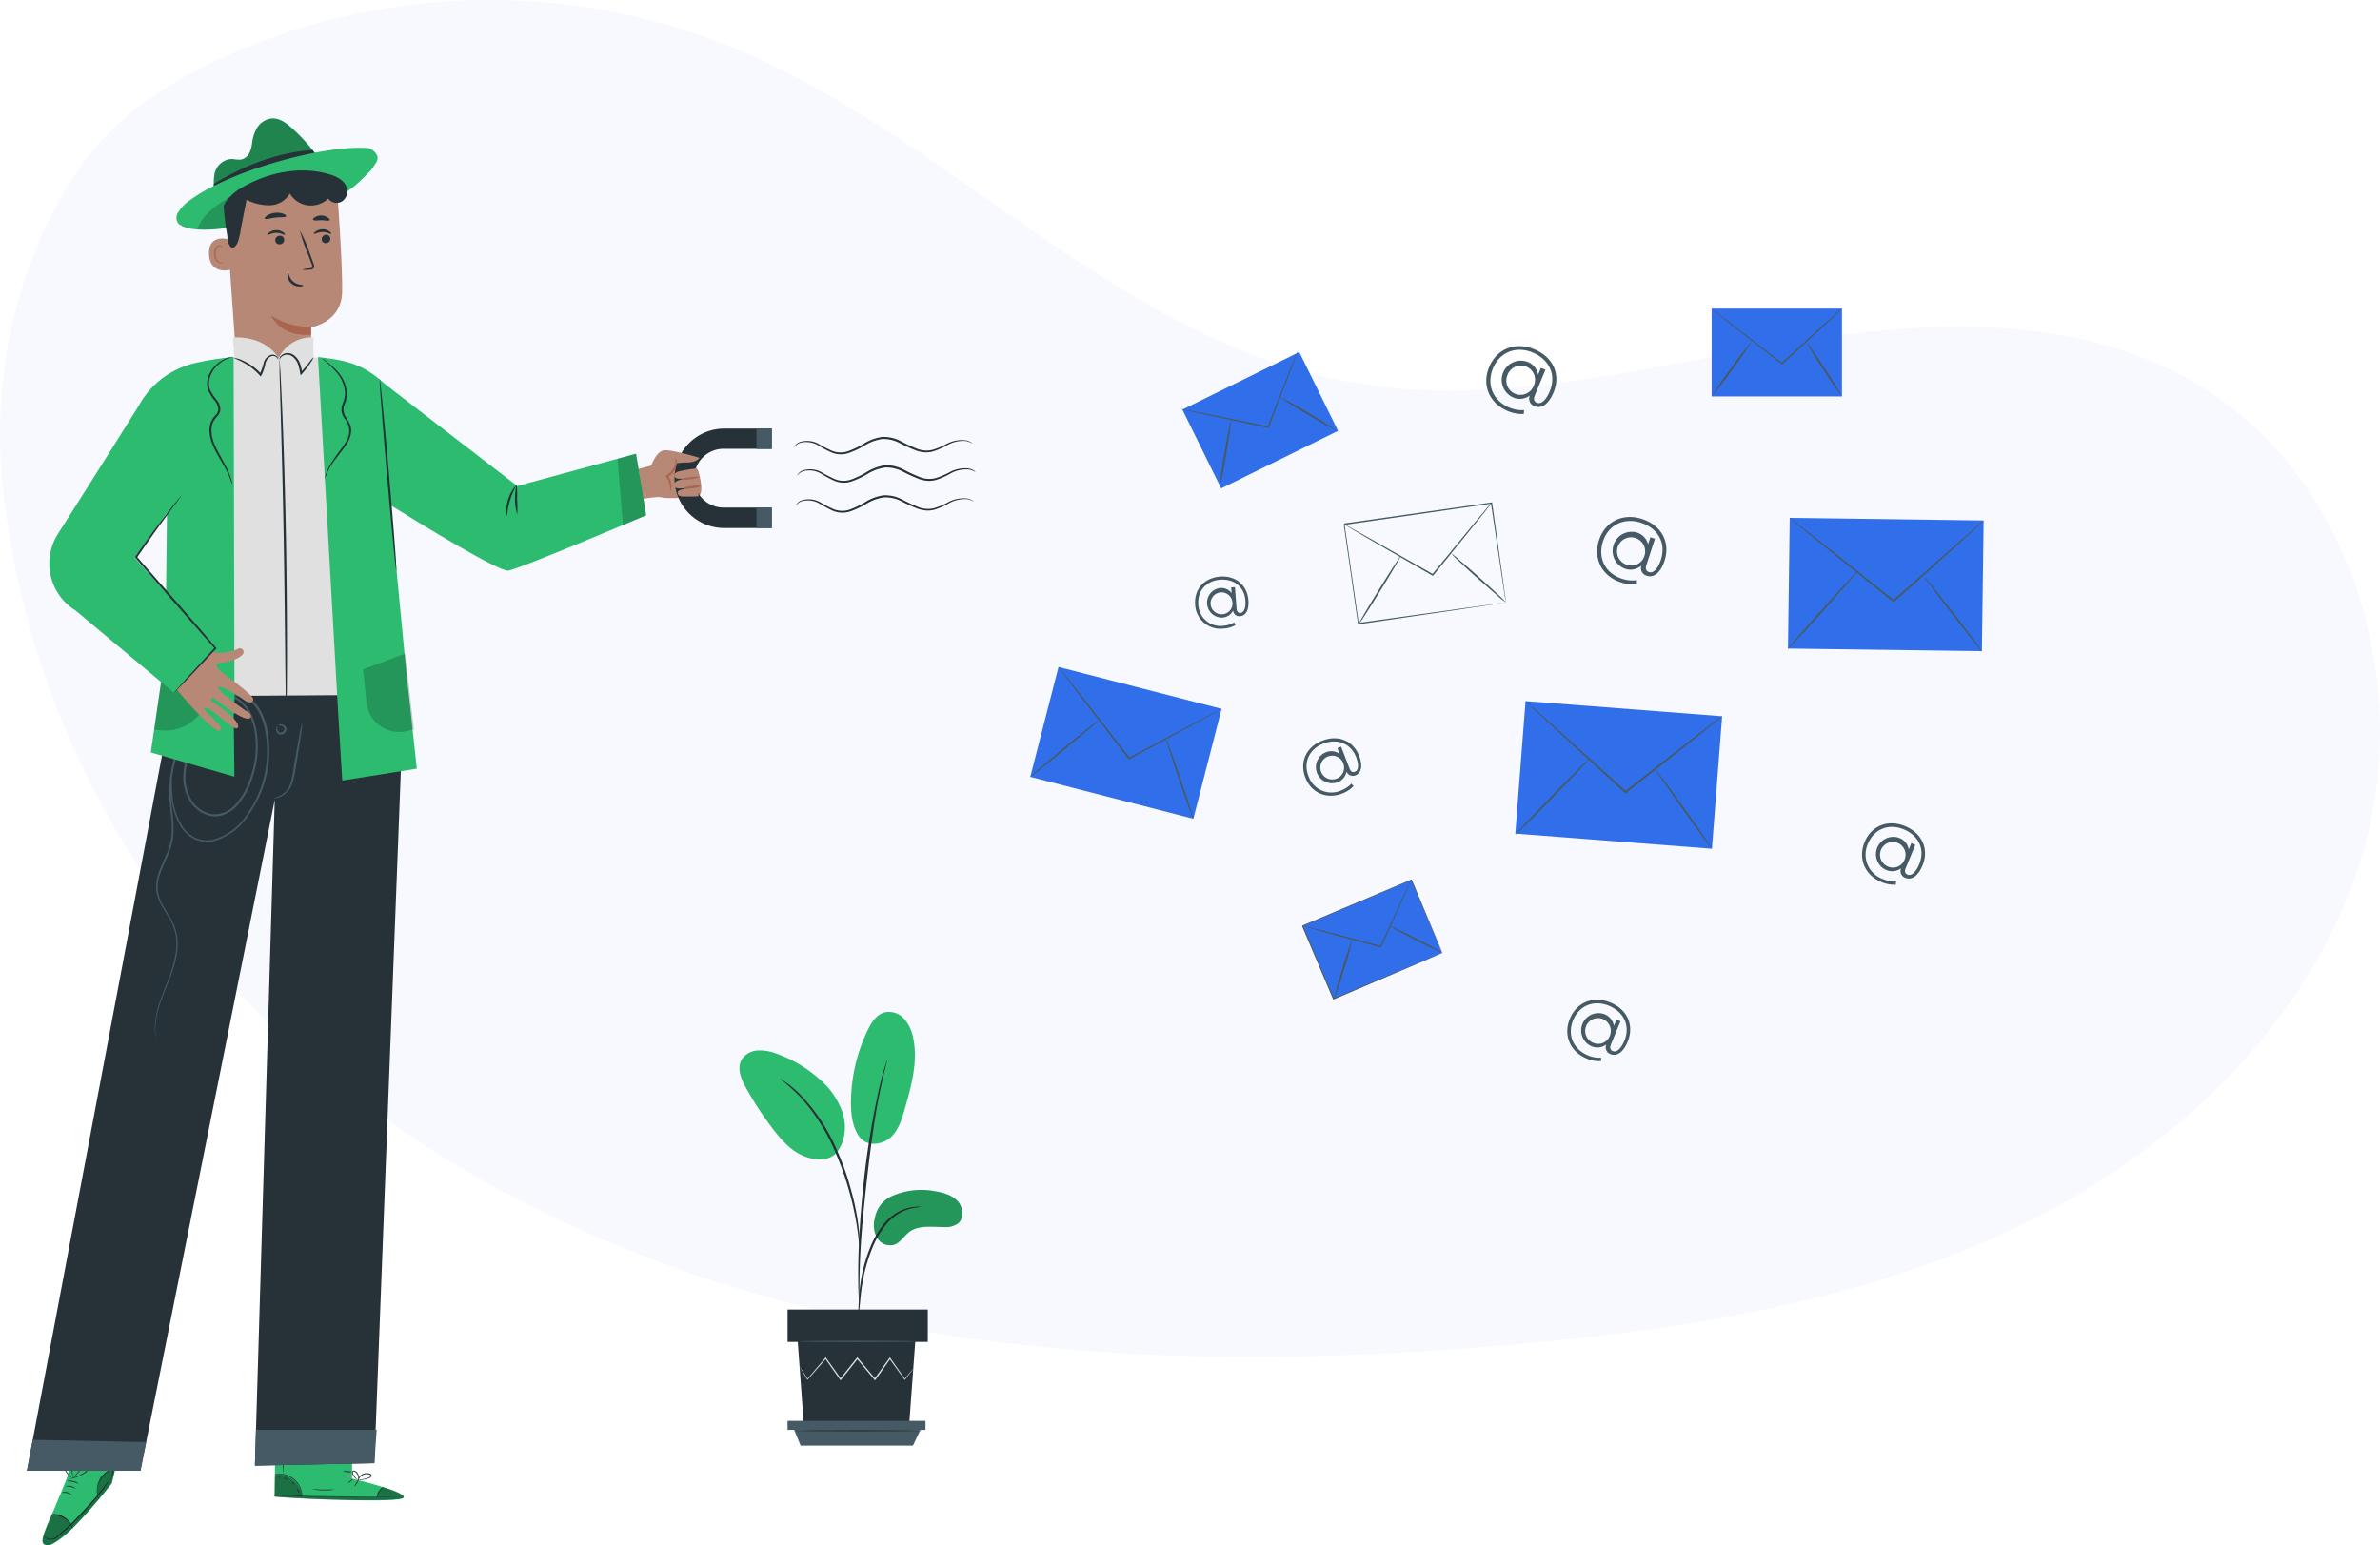 <svg width="884" height="574" fill="none" xmlns="http://www.w3.org/2000/svg"><path opacity=".13" d="M815.42 142.27c-46.555-27.254-104.608-23.211-157.474-13.834-52.865 9.376-106.855 23.334-159.721 12.943-85.708-16.817-147.512-92.54-228.776-124.759C240.775 5.29 209.881-.363 178.732.018c-31.15.381-61.873 6.789-90.217 18.816-36.742 15.802-53.956 32.28-67.47 57.444C3.583 108.837-2.959 146.13 1.221 182.96c6.043 53.017 25.489 103.949 56.748 148.631 53.444 75.538 138.36 125.758 227.984 150.399 89.624 24.641 184.188 25.564 276.405 17.417 65.422-5.78 131.554-16.387 190.103-45.24 58.548-28.853 109.2-78.32 126.134-140.915 16.934-62.594-6.41-137.625-63.175-170.982z" fill="#C0D6FF"/><path d="M119.422 60.405a64.85 64.85 0 00-11.487-13.244c-1.952-1.712-4.385-3.439-7.223-3.123a7.357 7.357 0 00-5.18 3.378 14.236 14.236 0 00-1.862 5.571 12.012 12.012 0 01-1.051 3.874 4.58 4.58 0 01-3.379 2.463 18.86 18.86 0 01-3.003-.27 6.847 6.847 0 00-6.562 5.66c-.48 2.884-.135 4.4 0 8.35l39.747-12.659z" fill="#2DBC6F"/><path opacity=".3" d="M119.422 60.405a64.85 64.85 0 00-11.487-13.244c-1.952-1.712-4.385-3.439-7.223-3.123a7.357 7.357 0 00-5.18 3.378 14.236 14.236 0 00-1.862 5.571 12.012 12.012 0 01-1.051 3.874 4.58 4.58 0 01-3.379 2.463 18.86 18.86 0 01-3.003-.27 6.847 6.847 0 00-6.562 5.66c-.48 2.884-.135 4.4 0 8.35l39.747-12.659z" fill="#000"/><path d="M79.389 68.348s17.599-11.727 36.729-12.568l1.502 2.042-37.931 13.274-.3-2.748z" fill="#263238"/><path d="M79.884 68.844a57.335 57.335 0 00-9.265 5.466 14.64 14.64 0 00-4.76 5.12 3.499 3.499 0 00.45 3.664c2.268 2.058 8.334 3.004 18.5 1.502 13.515-1.877 12.148-5.48 25.422-8.724 4.731-1.157 10.301-1.502 15.016-3.004 4.716-1.501 9.145-6.126 12.524-9.64a25.448 25.448 0 001.727-2.553c1.712-2.267.075-3.769-.586-4.504a4.712 4.712 0 00-3.589-1.247c-14.355-.6-39.973 6.097-55.56 13.98" fill="#2DBC6F"/><path opacity=".2" d="M106.554 63.92c-.856 0-14.851 5-21.023 9.009-5.255 3.483-10.015 6.337-12.283 12.208a42.09 42.09 0 0010.737-.57 120.924 120.924 0 0024.431-5.226 6.279 6.279 0 003.514-2.072 5.103 5.103 0 00.66-3.229 12.797 12.797 0 00-6.276-10.09" fill="#000"/><path d="M88.173 139.299l27.375-2.192c.18-3.198 0-15.557 0-15.557s11.382-1.771 11.532-13.169c.15-11.397-1.847-37.54-1.847-37.54a39.568 39.568 0 00-39.778 5l-1.681 1.292 4.4 62.166z" fill="#B78876"/><path d="M115.518 121.385a26.467 26.467 0 01-14.851-4.219s3.514 8.199 14.881 7.162l-.03-2.943z" fill="#AA6550"/><path d="M85.125 88.935c-.18-.09-7.824-2.312-7.508 5.481.315 7.794 8.018 5.932 8.018 5.706 0-.225-.51-11.187-.51-11.187z" fill="#B78876"/><path d="M83.1 97.24s-.12.105-.361.21a1.307 1.307 0 01-1.006 0 3.379 3.379 0 01-1.652-3.004c-.04-.67.068-1.342.316-1.967a1.606 1.606 0 01.99-1.066.706.706 0 01.811.346c.12.21.076.375.106.39.03.015.165-.15.09-.466a.886.886 0 00-.316-.48 1.036 1.036 0 00-.75-.165 1.906 1.906 0 00-1.382 1.246 4.505 4.505 0 00-.405 2.192 3.514 3.514 0 002.087 3.289 1.397 1.397 0 001.231-.24c.24-.09.27-.27.24-.286z" fill="#AA6550"/><path d="M122.68 88.695a1.608 1.608 0 01-1.501 1.637 1.506 1.506 0 01-1.181-.37 1.495 1.495 0 01-.501-1.132 1.62 1.62 0 011.501-1.636 1.5 1.5 0 011.682 1.501zm.361-1.832c-.21.21-1.502-.706-3.183-.69-1.682.014-3.004.87-3.229.66-.225-.21.12-.48.676-.886a4.506 4.506 0 012.583-.796 4.248 4.248 0 012.537.826c.526.405.721.796.616.886zM105.547 89.1a1.614 1.614 0 01-.475 1.162 1.621 1.621 0 01-1.162.475 1.499 1.499 0 01-1.539-.886 1.516 1.516 0 01-.128-.615 1.624 1.624 0 011.502-1.652 1.501 1.501 0 011.802 1.517zm.285-1.906c-.195.21-1.502-.706-3.184-.706-1.681 0-3.003.886-3.228.676-.225-.21.12-.48.676-.886a4.503 4.503 0 012.583-.796c.91-.004 1.798.28 2.537.81.526.421.721.797.616.902zm6.352 12.973a12.41 12.41 0 012.838-.51c.45 0 .871-.135.946-.435a2.33 2.33 0 00-.285-1.337l-1.262-3.394a58.32 58.32 0 01-3.003-8.904 58.006 58.006 0 013.679 8.65l1.261 3.423a2.58 2.58 0 01.241 1.742 1.087 1.087 0 01-.736.66c-.25.067-.507.103-.766.105-.967.126-1.946.126-2.913 0zm-5.15 1.217c.285 0 .285 1.877 1.922 3.229 1.637 1.351 3.649 1.141 3.664 1.411.015.27-.465.36-1.306.391a4.718 4.718 0 01-3.004-1.067 4.112 4.112 0 01-1.501-2.718c-.12-.795.105-1.261.225-1.246zm-.751-21.053c-.165.48-1.922.256-3.964.496s-3.724.81-3.994.375c-.12-.195.165-.645.84-1.11a6.682 6.682 0 013.004-1.037 6.5 6.5 0 013.108.375c.706.3 1.081.676 1.006.901zm16.113 1.472c-.301.39-1.502 0-3.003 0-1.502 0-2.688.27-3.004-.15-.315-.42 0-.6.601-.976a4.325 4.325 0 014.775.15c.601.36.766.78.631.976z" fill="#263238"/><path d="M145.084 187.726l2.583-39.882c-9.1-9.01-13.875-13.079-26.563-14.581-1.937-.225-3.484-.375-4.64-.526l-.075-7.418a13.514 13.514 0 00-12.884 7.719c-5.571-8.875-17.013-7.658-17.013-7.658l.525 7.312c-4.505.196-8.259 1.577-12.088 2.313-12.013 2.327-20.797 11.127-23.215 19.25l11.653 31.669-.48 29.252v10.781l.075 39.612h86.657c.21-9.445-4.535-77.843-4.535-77.843z" fill="#E0E0E0"/><path d="M130.744 549.237l.09-15.196-28.531-.346-.315 22.239 1.772.135c7.853.541 39.973 2.148 45.243.631 5.872-1.712-18.259-7.463-18.259-7.463z" fill="#2DBC6F"/><path opacity=".4" d="M112.32 555.844a9.9 9.9 0 00-3.559-6.127 9.612 9.612 0 00-6.637-2.147l-.09 7.959 10.286.315z" fill="#000"/><path opacity=".4" d="M142.531 552.465s8.454 2.553 7.388 3.935c-1.066 1.381-33.606.976-47.931-.466v-.631l37.916.811s.976-3.589 2.627-3.649z" fill="#000"/><path d="M101.598 555.274h.495l1.397.105 5.18.285c4.37.226 10.406.436 17.088.526 6.682.09 12.719 0 17.089 0l5.18-.15h1.907a1.865 1.865 0 00-.495 0h-23.681c-6.667 0-12.703-.271-17.088-.421l-5.165-.18h-1.412l-.495-.165z" fill="#263238"/><path d="M139.95 556.55c.235-.856.567-1.682.991-2.462a12.162 12.162 0 011.787-1.952 4.608 4.608 0 00-2.778 4.414zm-8.336-4.37c.076 0 .481-.435.901-1.081.421-.646.706-1.216.631-1.276-.075-.06-.495.435-.916 1.081-.42.646-.706 1.231-.616 1.276zm-2.297-1.246c0 .075.51-.225 1.006-.661.495-.435.856-.841.796-.916-.06-.075-.526.225-1.022.661-.495.435-.84.841-.78.916zm-1.381-2.703c.48.174.993.241 1.502.195.826 0 1.501 0 1.501-.135a3.519 3.519 0 00-1.501-.21c-.871-.015-1.502.045-1.502.15zm-.51-1.907c.482.34 1.062.514 1.652.496a2.916 2.916 0 001.712-.195 7.84 7.84 0 00-1.682-.136 8.711 8.711 0 00-1.682-.165z" fill="#263238"/><path d="M132.607 549.703c.605.11 1.226.11 1.832 0a10.02 10.02 0 001.952-.406c.39-.104.768-.25 1.126-.435a1.04 1.04 0 00.451-.571.71.71 0 00-.256-.735 3.356 3.356 0 00-4.174.931 3.396 3.396 0 00-.616 1.216 1.062 1.062 0 000 .495 5.052 5.052 0 01.856-1.501 3.238 3.238 0 011.502-.991 2.82 2.82 0 012.177.18c.285.21.165.555-.15.751-.333.168-.68.309-1.036.42-.619.2-1.251.355-1.892.466-1.066.135-1.772.135-1.772.18z" fill="#263238"/><path d="M133.086 549.808c.221-.387.301-.838.226-1.277a3.002 3.002 0 00-.481-1.336 1.911 1.911 0 00-1.501-.961.734.734 0 00-.571.841c.036.294.138.577.3.826.221.411.505.786.841 1.111.283.33.637.592 1.036.766 0 0-.36-.331-.856-.931a6.951 6.951 0 01-.75-1.097c-.241-.39-.406-1.096 0-1.171.405-.075.931.421 1.201.796.252.361.426.77.51 1.201.038.41.053.821.045 1.232zm-30.811-2.313c.702 0 1.404.035 2.102.106a9.003 9.003 0 014.58 1.952 9.178 9.178 0 012.808 4.084c.421 1.231.451 2.042.511 2.042s0-.21 0-.57a8.06 8.06 0 00-.285-1.502 8.716 8.716 0 00-7.599-6.217 8.361 8.361 0 00-1.501 0c-.21 0-.418.035-.616.105zm3.137-11.817a103.53 103.53 0 00-.301 11.697 47.7 47.7 0 00.331-5.841 52.477 52.477 0 00-.03-5.856zm10.51 17.434c1.361.336 2.759.493 4.16.465a16.344 16.344 0 004.159-.285c0-.105-1.862 0-4.159 0-2.298 0-4.16-.285-4.16-.18z" fill="#263238"/><path d="M110.368 553.036c-.075 0 .135.391.33.811.196.421.271.811.376.811.105 0 .15-.45 0-.946-.15-.495-.646-.781-.706-.676zm-2.073-2.657c0 .075.105.375.39.675.286.301.586.496.661.421.075-.075-.12-.361-.405-.661-.286-.3-.526-.496-.646-.435zm-3.004-1.232c0 .106.406.106.811.256.406.15.721.375.796.315.075-.06-.15-.465-.676-.646-.525-.18-.961-.015-.931.075zm-2.131-.585c0 .09.12.24.36.33.24.09.451.09.496 0 .045-.09-.135-.24-.361-.33-.225-.09-.465-.135-.495 0z" fill="#263238"/><path d="M44.236 539.582l-2.718 11.397S22.823 575.2 17.117 573.953c-3.77-.781.855-7.102 7.958-25.527l1.502-7.598 17.659-1.246z" fill="#2DBC6F"/><path d="M16.352 570.44a2.71 2.71 0 001.006.946 3.404 3.404 0 003.56-.495 102.672 102.672 0 009.28-8.785c3.453-3.634 6.351-7.117 8.393-9.685.916-1.171 1.697-2.192 2.388-3.003l.645-.841c.15-.18.226-.285.24-.27a2.535 2.535 0 01-.18.315l-.6.871c-.526.751-1.307 1.832-2.298 3.138a122.47 122.47 0 01-8.334 9.761 88.797 88.797 0 01-9.4 8.754 4.222 4.222 0 01-2.102.781 3.14 3.14 0 01-1.652-.361 2.131 2.131 0 01-.795-.735 1.507 1.507 0 01-.15-.391z" fill="#263238"/><path d="M18.995 562.646a3.002 3.002 0 011.502-.165 8.069 8.069 0 013.514 1.216 6.477 6.477 0 012.567 2.703c.252.461.386.977.39 1.502 0 0-.165-.556-.615-1.382a6.874 6.874 0 00-2.508-2.522 9.14 9.14 0 00-3.363-1.262c-.901-.15-1.472-.03-1.487-.09zm17.658-5.675a1.845 1.845 0 01-.225-.556 8.115 8.115 0 01-.36-1.502 8.499 8.499 0 01.855-5.18 8.172 8.172 0 013.77-3.664 6.03 6.03 0 011.5-.466c.195-.029.392-.029.587 0-.692.194-1.37.435-2.028.721a8.398 8.398 0 00-3.574 3.604 8.828 8.828 0 00-.93 5c.195 1.232.465 2.028.405 2.043z" fill="#263238"/><path d="M43.036 541.519c.09 0-.33 1.622-.676 3.634a12.69 12.69 0 01-.976 3.589s.3-1.637.645-3.649a12.1 12.1 0 011.007-3.574zm-18.29 8.619c.78-.23 1.609-.23 2.388 0 .8.14 1.547.492 2.162 1.021 0 .09-.99-.405-2.237-.69-1.247-.286-2.313-.241-2.313-.331zm-.421 1.953a2.881 2.881 0 012.012-.076 3.01 3.01 0 011.772.961c0 .091-.796-.39-1.847-.63s-1.937-.165-1.937-.255zm-1.501 2.447a2.49 2.49 0 011.014-.368 2.49 2.49 0 011.074.098 2.548 2.548 0 011.771 1.141 8.484 8.484 0 00-1.846-.811 7.705 7.705 0 00-2.013-.06zm3.197-5.226s.871-.225 2.193-.75c.78-.298 1.533-.659 2.252-1.082.427-.238.839-.504 1.232-.795a1.507 1.507 0 00.78-1.127c0-.45-.555-.69-.99-.57-.445.144-.84.41-1.142.766a31.703 31.703 0 00-1.757 1.786c-.946 1.067-1.501 1.787-1.501 1.757 0-.03.09-.21.315-.54.225-.331.57-.811 1.021-1.367a22.568 22.568 0 011.712-1.862 3.005 3.005 0 011.291-.871 1.105 1.105 0 01.91.118 1.1 1.1 0 01.502.768 1.891 1.891 0 01-.931 1.412c-.41.289-.837.554-1.277.796-.74.408-1.514.754-2.312 1.036-.54.189-1.091.34-1.652.45a2.424 2.424 0 01-.646.075z" fill="#263238"/><path d="M26.999 549.072s-.12-.796-.33-2.072a8.663 8.663 0 00-.646-2.162 4.494 4.494 0 00-.69-1.096c-.286-.316-.722-.601-1.067-.391-.345.21-.39.706-.345 1.126.063.435.184.859.36 1.262.31.683.72 1.315 1.216 1.877.871.961 1.502 1.411 1.502 1.501a1.923 1.923 0 01-.48-.285 8.263 8.263 0 01-1.187-1.021 6.966 6.966 0 01-1.336-1.907 5.798 5.798 0 01-.406-1.337 1.5 1.5 0 01.51-1.501 1.243 1.243 0 011.502.465c.306.361.554.766.736 1.202.308.711.506 1.466.586 2.237.072.497.112.999.12 1.502-.015.405-.015.6-.045.6z" fill="#263238"/><path opacity=".4" d="M41.52 550.979l1.306-5.481s-4.505.841-5.751 4.265a14.275 14.275 0 00-.886 5.856l-9.94 10.691s-2.493-4.865-6.998-3.694c0 0-3.56 7.809-3.439 9.761.12 1.952 2.373 1.727 3.184 1.351a39.826 39.826 0 008.904-7.012c5.256-5.466 11.067-12.388 13.62-15.737z" fill="#000"/><path d="M257.794 173.401a2.77 2.77 0 011.667 1.817c.691 2.553 1.907 7.988 0 9.115-.841.525-12.298.976-13.604.45-1.307-.526-7.644.616-7.644.616l-1.081-7.178 17.073-6.157 3.589 1.337z" fill="#B78876"/><path d="M286.64 196.135h-17.779a18.47 18.47 0 010-36.939h17.779v7.508h-17.779a10.917 10.917 0 100 21.833h17.779v7.598z" fill="#263238"/><path d="M237.191 174.166l4.67-1.216s1.862-5.166 4.61-5.646c2.748-.481 13.335 2.748 13.335 2.748s-.977 1.982-5.722 1.742l-3.003.27s.255 2.538-3.589 5.391c0 0-8.799 2.853-9.204 3.003-.406.15-1.097-6.292-1.097-6.292zm21.489-.135a49.24 49.24 0 00-6.772 1.126 2.8 2.8 0 00-1.126.676 1.203 1.203 0 00-.255 1.231c.255.556.961.691 1.501.721a18.02 18.02 0 003.814-.135 14.557 14.557 0 00-3.949.796 2.85 2.85 0 00-1.231.811 1.365 1.365 0 00-.226 1.381c.316.706 1.262.811 2.028.811a35.341 35.341 0 004.174-.345c-1.246.21-2.478.495-3.694.826a1.688 1.688 0 00-1.156.72 1.2 1.2 0 00.601 1.502 3.514 3.514 0 001.726.285c2.043 0 3.004 0 5.346-.09" fill="#B78876"/><path d="M248.951 182.44c-.12 0 0-.645-.105-1.651a7.342 7.342 0 00-1.382-3.649l-.24-.316.33-.24a9.52 9.52 0 00.826-.616 7.136 7.136 0 002.463-3.814c.195-1.171-.241-1.862-.105-1.922.135-.06.72.586.66 1.982a6.806 6.806 0 01-2.507 4.34 8.97 8.97 0 01-.901.676l.09-.541a6.671 6.671 0 011.276 4.085c-.045 1.081-.33 1.681-.405 1.666zm11.501-1.907a8.32 8.32 0 01-3.363.841 7.856 7.856 0 01-3.439 0 7.99 7.99 0 013.424-.841 7.671 7.671 0 013.378 0zm-.511-3.303a16.52 16.52 0 01-7.103.871 8.291 8.291 0 013.499-.826 8.586 8.586 0 013.604-.045z" fill="#AA6550"/><path d="M149.965 258.046l-10.917 285.44-44.358.931 7.358-247.329-49.883 249.221H10l54.328-287.677 85.637-.586z" fill="#263238"/><path d="M112.275 268.438a27.7 27.7 0 01-.511 4.7 529.328 529.328 0 01-1.772 11.262 45.2 45.2 0 01-1.276 6.201 8.657 8.657 0 01-2.898 4.355 6.8 6.8 0 01-3.214 1.501 2.99 2.99 0 01-1.291 0 7.983 7.983 0 006.727-6.006c.5-2.009.891-4.045 1.171-6.096.736-4.4 1.502-8.364 2.013-11.232.22-1.588.572-3.155 1.051-4.685zm-9.234 1.366c.105.075-.256.525 0 1.276a1.5 1.5 0 00.735.961 1.222 1.222 0 001.322-.27 1.233 1.233 0 00.435-1.277 1.494 1.494 0 00-.856-.855c-.72-.301-1.216 0-1.276-.106-.06-.105.405-.645 1.502-.42a2.004 2.004 0 011.366 1.141 1.923 1.923 0 01-.601 2.117 1.872 1.872 0 01-2.162.301 1.993 1.993 0 01-.961-1.502c-.135-1.051.466-1.456.496-1.366zm-23.817 4.069a8.304 8.304 0 01.856-7.928c.195.105-.435 1.786-.66 3.949-.226 2.162.03 3.934-.196 3.979zm5.331-.345a9.717 9.717 0 01.585-8.259 37.213 37.213 0 01-.435 4.129 34.148 34.148 0 01-.15 4.13zm45.844 1.171c-.04-1.436.045-2.873.255-4.294-.051-1.429.009-2.86.18-4.28a11.654 11.654 0 01-.435 8.574zm5.797-.315c-.21-.105.48-1.967.631-4.355.15-2.387-.241-4.34 0-4.4a6.908 6.908 0 01.81 4.505 7.055 7.055 0 01-1.441 4.25z" fill="#455A64"/><path d="M57.886 385.727a16.512 16.512 0 01-.376-3.994c.17-3.848.988-7.64 2.418-11.217 1.607-4.715 4.505-10.241 5.436-17.268a18.186 18.186 0 00-1.817-10.887c-.901-1.772-2.072-3.469-3.139-5.316a16.509 16.509 0 01-2.342-6.171 15.214 15.214 0 01.931-6.863c.796-2.222 1.847-4.369 2.778-6.607a22.792 22.792 0 001.937-7.072 38.699 38.699 0 00-.225-7.658 76.39 76.39 0 01-.646-8.004 44.011 44.011 0 017.103-24.326 42.696 42.696 0 015.646-7.042 37.229 37.229 0 013.438-3.004 9.767 9.767 0 014.28-2.027 7.229 7.229 0 014.73.901 11.918 11.918 0 013.589 3.229 16.515 16.515 0 012.312 4.249 25.152 25.152 0 011.337 4.67 36.19 36.19 0 01-2.178 19.431 25.532 25.532 0 01-5.18 8.679 13.157 13.157 0 01-4.205 3.003 9.424 9.424 0 01-5.18.736 12.012 12.012 0 01-8.229-6.006 16.67 16.67 0 01-2.162-9.866 39.758 39.758 0 012.102-9.715 95.235 95.235 0 013.424-9.145 20.927 20.927 0 015.72-7.763 12.688 12.688 0 019.01-2.898c1.618.19 3.164.773 4.505 1.696a13.29 13.29 0 013.229 3.379 22.883 22.883 0 013.213 8.454 41.287 41.287 0 01-7.448 32.029 22.52 22.52 0 01-12.148 9.01c-2.39.629-4.92.444-7.192-.526a12.327 12.327 0 01-5.241-4.504 26.117 26.117 0 01-3.77-12.163 40.355 40.355 0 01.586-11.383 46.375 46.375 0 012.929-9.46 44.738 44.738 0 014.054-7.267 39.03 39.03 0 017.763-8.484 25.663 25.663 0 012.388-1.787l.84-.571s-.255.225-.795.631c-.54.405-1.382.961-2.343 1.847a40.798 40.798 0 00-7.613 8.529 47.088 47.088 0 00-3.949 7.252 46.097 46.097 0 00-2.838 9.401 39.492 39.492 0 00-.526 11.247 25.524 25.524 0 003.74 11.892 11.653 11.653 0 005 4.31 10.508 10.508 0 006.817.465 21.962 21.962 0 0011.788-8.754 40.709 40.709 0 007.102-31.534 21.81 21.81 0 00-3.108-8.183 12.481 12.481 0 00-3.003-3.184 9.17 9.17 0 00-4.1-1.501 11.89 11.89 0 00-8.409 2.747 20.05 20.05 0 00-5.48 7.509 91.382 91.382 0 00-3.394 9.009 38.94 38.94 0 00-2.072 9.52 16.081 16.081 0 002.057 9.415 11.18 11.18 0 007.673 5.586 10.105 10.105 0 008.71-3.513 24.922 24.922 0 005.03-8.424 35.442 35.442 0 002.147-19.011 24.86 24.86 0 00-1.291-4.505 15.382 15.382 0 00-2.208-4.054 10.914 10.914 0 00-3.348-3.003 6.514 6.514 0 00-4.25-.826c-3.003.511-5.18 2.853-7.313 4.88a42.047 42.047 0 00-5.57 6.908 44.277 44.277 0 00-6.307 15.782 43.07 43.07 0 00-.721 8.153c.06 2.657.266 5.309.615 7.944a40.96 40.96 0 01.21 7.778 23.411 23.411 0 01-2.011 7.253c-.961 2.237-2.013 4.384-2.778 6.562a14.624 14.624 0 00-.946 6.592 16.005 16.005 0 002.252 6.006c1.051 1.832 2.207 3.544 3.138 5.361a18.65 18.65 0 011.802 11.172c-.976 7.118-3.949 12.628-5.586 17.313a35.576 35.576 0 00-2.552 11.112c-.02 1.003.02 2.006.12 3.003.075.496.09.841.09.841z" fill="#455A64"/><path d="M83.114 76.622a78.177 78.177 0 001.202 10.076c.09.496.165 1.997.27 2.493.676 2.883 1.877 4.114 3.589 1.14a25.958 25.958 0 001.336-5.615l2.072-10.511a18.305 18.305 0 008.665 2.042 8.858 8.858 0 007.403-4.355 9.164 9.164 0 006.675 4.372 9.177 9.177 0 007.575-2.51 3.842 3.842 0 005.075 1.081 4.502 4.502 0 001.847-5.03c-.781-2.778-3.754-4.28-6.532-5.09-10.826-3.199-22.81-.691-32.554 5.015a17.285 17.285 0 00-3.935 3.003c-1.11 1.216-2.643 2.643-2.688 4.28" fill="#263238"/><path d="M87.108 265.134l-.33-132.501c-4.41.335-8.792.988-13.109 1.952-12.088 2.312-20.797 11.112-23.215 19.25l11.623 31.113-.466 40.544v15.541l-5.6 38.472 31.052 9.009-.255-23.425.3.045zm101.718-53.187c4.295-.66 51.19-20.557 51.19-20.557l-3.769-22.869-44.117 12.013-48.908-37.691c-7.192-6.501-12.298-8.709-23.38-10.015l-1.726-.195 7.508 132.501 1.501 24.807 27.705-4.415-3.934-36.039c-2.163-23.079-5.496-56.505-5.842-61.836 10.917 6.818 40.318 24.822 43.772 24.296z" fill="#2DBC6F"/><path d="M188.164 191.585a14.335 14.335 0 013.529-11.307c.195.135-1.291 2.373-2.237 5.511-.946 3.139-1.051 5.796-1.292 5.796zm3.95-.405a22.035 22.035 0 01-.21-11.292c.198 1.875.248 3.763.15 5.646.172 1.877.192 3.765.06 5.646z" fill="#263238"/><path opacity=".2" d="M229.429 170.337c-.165 0 1.982 24.687 1.982 24.687l8.604-3.634-3.769-22.869-6.817 1.816zm-78.969 72.468l-15.632 5.826 1.352 12.449a12.153 12.153 0 005.048 8.586 12.148 12.148 0 009.773 1.925l2.762-.646-3.303-28.14zm-89.39 2.192l17.509 3.634-1.217 8.904a16.084 16.084 0 01-18.2 13.71l-1.876-.27 3.784-25.978z" fill="#000"/><path d="M147.172 211.962c-.21 0-1.757-15.932-3.453-35.603-1.697-19.671-2.898-35.648-2.688-35.663.21-.015 1.772 15.917 3.468 35.603 1.697 19.686 2.959 35.633 2.673 35.663zm-27.615-78.924a9.02 9.02 0 011.667 1.156 28.215 28.215 0 014.114 3.739 13.215 13.215 0 013.484 7.508 9.11 9.11 0 01-.105 2.462c-.185.82-.436 1.624-.751 2.403a5.132 5.132 0 00-.375 2.343c.135.82.442 1.603.901 2.297.435.751.931 1.502 1.321 2.312a6.28 6.28 0 01.631 2.643 9.637 9.637 0 01-1.502 4.76 31.858 31.858 0 01-2.583 3.589c-.841 1.081-1.591 2.102-2.267 3.003a28.416 28.416 0 00-2.763 4.776c-.242.623-.448 1.26-.616 1.907v-.526a6.851 6.851 0 01.346-1.502 24.006 24.006 0 012.612-4.925 84.231 84.231 0 012.193-3.138 32.39 32.39 0 002.492-3.559 7.113 7.113 0 00-.525-9.01 6.492 6.492 0 01-.991-2.597 5.792 5.792 0 01.42-2.673c.307-.75.553-1.524.736-2.313a8.768 8.768 0 00.135-2.252 13.019 13.019 0 00-3.198-7.208 37.041 37.041 0 00-3.889-3.874 10.789 10.789 0 01-1.487-1.321zm-33.322 46.849a21.208 21.208 0 01-.766-2.057 33.868 33.868 0 00-2.628-5.345 329.318 329.318 0 00-2.057-3.604 29.921 29.921 0 01-2.072-4.34 13.787 13.787 0 01-.901-5.286 7.859 7.859 0 01.676-2.823 9.824 9.824 0 011.727-2.402 3.005 3.005 0 00.826-2.343 5.42 5.42 0 00-.916-2.387 18.703 18.703 0 01-2.884-4.505 7.958 7.958 0 01.15-4.895 10.647 10.647 0 012.163-3.649 11.595 11.595 0 015.03-3.334 9.053 9.053 0 011.622-.33h.57s-.78.105-2.087.616a11.691 11.691 0 00-4.73 3.408 10.04 10.04 0 00-1.952 3.484 7.283 7.283 0 00-.075 4.505 18.503 18.503 0 002.838 4.279c.563.82.923 1.762 1.051 2.748a3.785 3.785 0 01-1.006 2.898 9.436 9.436 0 00-1.621 2.223 7.22 7.22 0 00-.616 2.552 12.931 12.931 0 00.826 5.001 29.306 29.306 0 001.982 4.219l1.982 3.649a28.811 28.811 0 012.417 5.511c.17.522.305 1.053.406 1.592.045.405.075.6.045.615zm17.03-46.264s-.001-.345-.436-.766a1.933 1.933 0 00-2.087-.54 3.763 3.763 0 00-2.133 2.597 16.501 16.501 0 01-1.501 4.505l-.27.406-.346-.361a22.824 22.824 0 00-6.517-5.03c-1.892-.991-3.168-1.397-3.138-1.502a9.525 9.525 0 013.379 1.021 20.164 20.164 0 016.862 5.001h-.616a18.27 18.27 0 001.502-4.235 4.217 4.217 0 012.658-2.883 2.202 2.202 0 012.477.886c.331.526.196.916.166.901zm13.199-.886a7.025 7.025 0 01-1.036 1.862 34.11 34.11 0 01-3.273 4.295l-.496.525-.15-.735a20.972 20.972 0 00-.646-2.868 6.273 6.273 0 00-1.997-3.199 3.406 3.406 0 00-2.838-.796 3.006 3.006 0 00-1.772 1.021c-.315.391-.405.661-.48.646-.075-.015 0-.33.225-.826a3.183 3.183 0 011.892-1.381 3.935 3.935 0 013.408.766 6.77 6.77 0 012.313 3.528c.289.984.505 1.988.646 3.004l-.631-.211c1.502-1.501 2.583-3.003 3.424-4.039a7.805 7.805 0 011.411-1.592z" fill="#263238"/><path d="M106.283 265.629a7.184 7.184 0 01-.076-1.351c0-.946 0-2.223-.09-3.844 0-3.424-.09-8.244-.15-14.16-.12-12.013-.285-28.531-.6-46.715-.316-18.185-.781-34.763-1.127-46.715-.165-5.932-.3-10.737-.405-14.16v-3.845a11.71 11.71 0 010-1.351c.082.441.128.888.135 1.336 0 .946.135 2.238.225 3.845.165 3.423.391 8.228.661 14.16.496 11.937 1.021 28.455 1.351 46.715.331 18.259.391 34.762.376 46.73 0 5.916-.075 10.736-.09 14.16 0 1.621 0 2.898-.075 3.844a9.557 9.557 0 01-.135 1.351z" fill="#263238"/><path d="M286.655 159.196h-5.676v7.553h5.676v-7.553zm0 29.386h-5.676v7.553h5.676v-7.553zM94.69 544.417l.391-13.319h44.823l-.856 12.388-44.357.931zM10 546.309l2.177-11.487 42.12.856-2.132 10.631H10z" fill="#455A64"/><path d="M77.574 241.469l.36.45c.69.135 1.412.285 2.222.42 1.212.218 2.453.218 3.664 0a16.677 16.677 0 004.385-1.231 1.41 1.41 0 012.192 1.592c-.51 1.156-3.829 3.153-8.334 3.529-4.504.375 1.367 4.399 3.484 5.886 2.118 1.486 8.454 6.442 8.514 7.508.075 1.502-1.501 1.847-3.574.3-2.072-1.546-8.649-5.736-9.384-4.58-.736 1.157 10.15 8.62 10.15 8.62s2.583 1.216 1.787 2.582c-1.501 2.463-12.448-6.336-13.514-7.207-.706-.601-1.502.63-.751 1.231.75.601 11.022 7.208 9.565 9.73-1.126 1.937-9.1-7.147-12.013-7.343-2.913-.195 6.758 6.277 5.616 8.079-.435.676-.84 1.111-5.84-3.394a156.535 156.535 0 01-11.383-12.643l12.854-13.529z" fill="#B78876"/><path d="M53.486 147.588s-18.305 29.297-31.97 50.71a20.537 20.537 0 00.673 23.022 20.536 20.536 0 005.935 5.508l36.489 30.513 15.496-16.623-30.122-33.606 19.716-27.239-16.217-32.285z" fill="#2DBC6F"/><path d="M64.613 257.37c.315-.444.662-.865 1.036-1.261.78-.856 1.802-2.012 3.003-3.439 2.748-3.003 6.577-7.162 11.142-12.163v.451l-16.683-18.996-12.853-14.775-.196-.211.166-.225c4.79-6.892 9.01-12.598 12.133-16.517 1.501-1.983 2.777-3.529 3.633-4.58l.992-1.187c.24-.255.36-.39.375-.375.015.015-.075.165-.285.45l-.901 1.262a497.838 497.838 0 00-3.47 4.7 503.213 503.213 0 00-11.892 16.698v-.436l12.914 14.716c6.096 7.012 11.788 13.514 16.518 19.085l.195.226-.21.225-11.338 12.013-3.213 3.303a9.84 9.84 0 01-1.066 1.036zm296.567-92.619a6.968 6.968 0 00-2.552-.961 12.15 12.15 0 00-7.163 1.772 27.779 27.779 0 01-4.88 2.102 9.377 9.377 0 01-3.003.361 12.656 12.656 0 01-3.124-.616 60.974 60.974 0 01-6.126-2.748 12.928 12.928 0 00-6.682-1.591 17.423 17.423 0 00-6.532 2.417 31.555 31.555 0 01-6.097 2.853 9.006 9.006 0 01-6.126-.255 43.48 43.48 0 01-4.7-2.463 8.555 8.555 0 00-7.118-1.081c-.851.34-1.59.912-2.132 1.652.071-.236.189-.455.345-.646a3.944 3.944 0 011.667-1.291 8.742 8.742 0 017.508.886 46.35 46.35 0 004.655 2.342 8.51 8.51 0 005.706.165 31.674 31.674 0 006.006-2.838 17.479 17.479 0 016.818-2.507c2.468-.1 4.917.47 7.087 1.652a58.628 58.628 0 006.007 2.777c1.834.69 3.836.8 5.736.316a28.188 28.188 0 004.805-1.982 12.145 12.145 0 017.508-1.502 5.2 5.2 0 011.952.781c.285.195.45.39.435.405zm1.11 10.586a6.808 6.808 0 00-2.553-.961 12.195 12.195 0 00-7.162 1.772 27.21 27.21 0 01-4.865 2.103 9.5 9.5 0 01-3.004.36 12.775 12.775 0 01-3.138-.616 57.414 57.414 0 01-6.111-2.763 13.172 13.172 0 00-6.698-1.576 17.128 17.128 0 00-6.517 2.372 32.091 32.091 0 01-6.111 2.853 9.009 9.009 0 01-6.127-.255 43.356 43.356 0 01-4.685-2.463 8.582 8.582 0 00-7.132-1.081 4.66 4.66 0 00-2.118 1.652c.064-.239.182-.46.346-.646a3.663 3.663 0 011.667-1.291 8.698 8.698 0 017.508.886 51.795 51.795 0 004.655 2.342 8.51 8.51 0 005.706.165 31.733 31.733 0 005.931-2.838 17.706 17.706 0 016.832-2.522 13.798 13.798 0 017.073 1.667 56.863 56.863 0 006.006 2.762 9.47 9.47 0 005.736.331 29.475 29.475 0 004.806-1.982 12.014 12.014 0 017.508-1.577c.697.124 1.361.39 1.952.781.39.315.51.51.495.525zm-.509 11.022a6.81 6.81 0 00-2.552-.961 12.196 12.196 0 00-7.163 1.772 27.209 27.209 0 01-4.865 2.118 9.95 9.95 0 01-3.003.345 12.773 12.773 0 01-3.139-.616 54.68 54.68 0 01-6.111-2.748 12.875 12.875 0 00-6.697-1.501 17.092 17.092 0 00-6.517 2.402 31.217 31.217 0 01-6.112 2.853 9.155 9.155 0 01-6.126-.24 45.739 45.739 0 01-4.685-2.478 8.656 8.656 0 00-3.448-1.321 8.657 8.657 0 00-3.685.24 4.652 4.652 0 00-2.117 1.652c.066-.238.184-.458.345-.646.421-.58 1-1.028 1.667-1.291a8.698 8.698 0 017.508.886 48.11 48.11 0 004.655 2.342 8.425 8.425 0 005.706.166 31.828 31.828 0 005.931-2.838 17.426 17.426 0 016.833-2.508 13.643 13.643 0 017.072 1.652 60.48 60.48 0 006.007 2.778 9.583 9.583 0 005.736.315 28.188 28.188 0 004.805-1.982 12.176 12.176 0 017.508-1.577 5.442 5.442 0 011.952.781c.345.195.51.39.495.405z" fill="#263238"/><path d="M330.718 444.548a27.046 27.046 0 0116.754-2.031c3.028.504 6.195 1.413 8.264 3.696 2.069 2.284 2.46 6.308.088 8.251a7.853 7.853 0 01-5.21 1.325c-4.428 0-9.349-.833-12.881 1.829-2.019 1.527-3.356 4.05-5.766 4.794a5.715 5.715 0 01-6.308-2.788 9.764 9.764 0 01-.706-7.191 11.007 11.007 0 015.765-7.885zm-11.67-22.519c3.104 4.44 9.16 2.977 11.973.252 2.813-2.725 3.987-6.649 5.046-10.396 2.46-8.579 4.946-17.574 3.117-26.304a14.703 14.703 0 00-3.356-7.141 7.636 7.636 0 00-7.242-2.41c-3.04.808-4.946 3.785-6.308 6.636a62.72 62.72 0 00-6.207 26.91c0 4.328.504 8.832 2.952 12.453m-8.49 6.383c3.381-4.012 4.024-9.866 2.523-14.9a28.659 28.659 0 00-8.831-12.792 47.445 47.445 0 00-15.796-9.324 16.8 16.8 0 00-7.103-1.198 7.466 7.466 0 00-5.967 3.595c-1.653 3.18-.063 7.028 1.665 10.156a119.89 119.89 0 0010.371 15.796c3.116 4.012 6.674 7.973 11.417 9.777 4.744 1.804 9.652 1.602 12.162-1.678" fill="#2DBC6F"/><path d="M318.834 489.121c.158-.662.251-1.338.277-2.019.152-1.476.328-3.318.543-5.513.28-2.72.701-5.423 1.262-8.099a63.226 63.226 0 012.939-9.551 35.153 35.153 0 014.883-8.629 18.3 18.3 0 016.156-5.135 17.667 17.667 0 015.198-1.615 8.768 8.768 0 002.006-.29 10.118 10.118 0 00-2.044 0 15.782 15.782 0 00-5.412 1.4 18.26 18.26 0 00-6.51 5.173 34.604 34.604 0 00-5.046 8.831 58.852 58.852 0 00-2.927 9.702 70.71 70.71 0 00-1.073 8.188 115.65 115.65 0 00-.277 5.551 8.913 8.913 0 00.025 2.006z" fill="#263238"/><path d="M319.213 484.882a4.045 4.045 0 000-.946v-2.675c0-2.334 0-5.702.114-9.853.201-8.327.92-17.272 2.308-29.9 1.262-11.86 3.066-25.674 4.921-34.657.403-2.044.794-3.873 1.173-5.488.366-1.615.669-3.003.971-4.125l.619-2.612c.1-.297.155-.607.164-.921a3.65 3.65 0 00-.316.883c-.214.669-.467 1.514-.782 2.523-.315 1.01-.707 2.524-1.11 4.101a102.85 102.85 0 00-1.262 5.475 307.832 307.832 0 00-5.173 32.159c-1.387 12.616-2.005 24.172-2.069 32.511 0 4.164 0 7.57.152 9.866 0 1.098.126 1.981.164 2.687.008.328.05.653.126.972z" fill="#263238"/><path d="M319.263 462.665a17.01 17.01 0 000-2.801c-.101-1.804-.353-4.403-.858-7.569a99.736 99.736 0 00-2.523-11.052 90.294 90.294 0 00-4.617-13.083 69.542 69.542 0 00-13.588-21.145 35.099 35.099 0 00-3.192-2.977c-.492-.416-.921-.82-1.362-1.148l-1.262-.858a21.193 21.193 0 00-2.359-1.514 85.771 85.771 0 017.721 6.901 73.393 73.393 0 0113.247 21.069 105.364 105.364 0 014.655 12.969 112.13 112.13 0 012.624 10.939c.581 3.166.909 5.74 1.111 7.569.069.909.204 1.811.403 2.7zm-22.949 35.804l2.22 30.493h39.173l2.233-30.493h-43.626zm48.294-12.023h-52.079v12.023h52.079v-12.023z" fill="#263238"/><path d="M292.529 527.79v3.33h51.221v-3.33h-51.221zm4.845 9.197l-2.397-5.867h46.907l-2.801 5.867h-41.709z" fill="#455A64"/><path d="M339.209 508.487a1.093 1.093 0 01-.189.278l-.58.782-2.284 2.914-.101.126-.101-.126a1665.053 1665.053 0 00-5.601-7.759h.366c-1.678 2.359-3.533 5.047-5.526 7.822l-.177.24-.189-.227-6.586-7.835h.379l-.354.454-5.853 7.33-.202.253-.177-.253-5.526-7.822h.328a1551.349 1551.349 0 00-6.8 7.747l-.126.138-.088-.164-2.132-3.57-.543-.959a1.996 1.996 0 01-.177-.34c.086.092.162.194.227.302.164.24.366.543.606.921l2.246 3.508h-.215l6.687-7.848.164-.189.164.215 5.564 7.771h-.379l5.841-7.342.366-.455.189-.239.19.239 6.522 7.797h-.366l5.577-7.771.164-.227.164.227 5.475 7.834h-.189l2.372-2.851.63-.732c.152-.189.228-.189.24-.189z" fill="#E0E0E0"/><path d="M340.483 498.268c0 .138-9.815.239-21.926.239-12.112 0-21.902-.113-21.902-.239 0-.127 9.815-.24 21.914-.24 12.099 0 21.914.101 21.914.24z" fill="#455A64"/><path d="M342.464 531.448c0 .139-10.673.252-23.832.252-13.158 0-23.819-.113-23.819-.252s10.673-.252 23.819-.252c13.146 0 23.832.126 23.832.252z" fill="#263238"/><path opacity=".2" d="M330.718 444.548a27.046 27.046 0 0116.754-2.031c3.028.504 6.195 1.413 8.264 3.696 2.069 2.284 2.46 6.308.088 8.251a7.853 7.853 0 01-5.21 1.325c-4.428 0-9.349-.833-12.881 1.829-2.019 1.527-3.356 4.05-5.766 4.794a5.715 5.715 0 01-6.308-2.788 9.764 9.764 0 01-.706-7.191 11.007 11.007 0 015.765-7.885z" fill="#000"/><path d="M618.278 208.223c-1.438 4.428-3.923 6.51-6.611 5.639a2.92 2.92 0 01-1.834-1.452 2.906 2.906 0 01-.335-1.147 2.913 2.913 0 01.151-1.186 6.096 6.096 0 01-6.132 1.148 7.074 7.074 0 01-4.202-8.788 7.074 7.074 0 018.555-4.66 6.125 6.125 0 014.277 4.415l.845-2.637 1.703.556-3.204 9.865c-.48 1.464.088 2.221.971 2.524 1.615.517 3.306-1.148 4.454-4.668 1.98-6.119-1.098-11.607-7.406-13.664-6.308-2.056-12.124.795-14.13 6.977-2.006 6.182.896 11.897 7.229 13.878 1.732.567 3.57.731 5.374.479v1.426a13.42 13.42 0 01-5.828-.568c-7.166-2.321-10.472-8.831-8.226-15.745 2.246-6.913 8.831-10.168 15.985-7.834 7.153 2.334 10.572 8.566 8.364 15.442zm-7.393-2.082a5.225 5.225 0 00-4.619-6.544 5.22 5.22 0 00-5.043 2.756 5.217 5.217 0 00-.586 2.942 5.221 5.221 0 003.599 4.48 5.065 5.065 0 004.162-.332 5.055 5.055 0 002.487-3.352v.05zM463.68 222.883c.278 3.608-.896 5.841-3.091 6.005a2.267 2.267 0 01-1.763-.496 2.282 2.282 0 01-.823-1.636 4.705 4.705 0 01-4.075 2.649 5.515 5.515 0 01-.846-10.976 4.787 4.787 0 014.391 1.918l-.177-2.158 1.388-.1.618 8.061c.101 1.186.719 1.565 1.451 1.514 1.262-.101 2.044-1.804 1.817-4.68-.391-5.047-4.239-8.037-9.387-7.646-5.147.391-8.49 4.176-8.099 9.21a8.234 8.234 0 005.926 7.642 8.238 8.238 0 003.41.256 9.477 9.477 0 004.012-1.262l.441 1.022a10.223 10.223 0 01-4.365 1.262 9.359 9.359 0 01-10.597-8.895c-.429-5.652 3.318-9.929 9.197-10.383 5.879-.454 10.08 3.116 10.572 8.693zm-5.942.694a4.066 4.066 0 00-2.925-3.38 4.056 4.056 0 00-4.26 1.353 4.06 4.06 0 001.195 6.114 4.064 4.064 0 002.281.492 3.958 3.958 0 002.87-1.467 3.971 3.971 0 00.839-3.112zm146.839 163.328c-1.602 3.924-4.012 5.627-6.384 4.643a2.634 2.634 0 01-1.564-3.57 5.582 5.582 0 01-5.64.605 6.43 6.43 0 01.12-11.699 6.43 6.43 0 014.775-.185 5.56 5.56 0 013.558 4.365l.959-2.334 1.501.618-3.595 8.73c-.53 1.262-.076 2.019.706 2.334 1.426.593 3.078-.794 4.365-3.911 2.221-5.412-.189-10.61-5.765-12.906-5.577-2.296-11.039-.126-13.298 5.337-2.258 5.463 0 10.837 5.589 13.146 1.53.629 3.181.905 4.832.807l-.076 1.262a11.891 11.891 0 01-5.248-.921c-6.308-2.599-8.831-8.743-6.308-14.849 2.523-6.107 8.693-8.592 15.051-5.98 6.359 2.611 8.857 8.478 6.422 14.508zm-6.548-2.397a4.755 4.755 0 00-6.435-5.91 4.758 4.758 0 00.127 8.736 4.642 4.642 0 006.308-2.826zm116.056-63.068c-1.615 3.911-4.012 5.614-6.384 4.643a2.677 2.677 0 01-1.574-1.446 2.658 2.658 0 01-.003-2.137 5.54 5.54 0 01-5.64.618 6.433 6.433 0 01-3.21-8.273 6.44 6.44 0 013.33-3.427 6.439 6.439 0 014.775-.185 5.563 5.563 0 013.571 4.29l.959-2.321 1.488.618-3.595 8.73c-.53 1.262-.076 2.006.706 2.334 1.439.593 3.091-.807 4.365-3.911 2.234-5.425-.189-10.61-5.752-12.906-5.564-2.296-11.052-.139-13.298 5.324a9.636 9.636 0 002.157 11.092 9.636 9.636 0 003.419 2.066c1.534.63 3.19.906 4.845.808l-.076 1.262a12.27 12.27 0 01-5.248-.921c-6.308-2.612-8.831-8.743-6.371-14.85 2.46-6.106 8.692-8.604 15.051-5.98 6.358 2.624 8.97 8.592 6.485 14.572zm-6.561-2.41a4.742 4.742 0 10-9.229-1.473 4.743 4.743 0 002.921 4.312 4.637 4.637 0 003.788-.01 4.63 4.63 0 002.52-2.829zM577.047 145.723c-1.791 4.34-4.453 6.232-7.09 5.147a2.94 2.94 0 01-1.728-3.974 6.123 6.123 0 01-6.308.681 7.13 7.13 0 01-3.614-9.191 7.13 7.13 0 019.039-3.98 6.153 6.153 0 013.949 4.756l1.059-2.523 1.666.681-3.987 9.677c-.593 1.438-.088 2.246.782 2.599 1.59.656 3.419-.896 4.845-4.34 2.46-6.005-.215-11.771-6.397-14.319-6.182-2.549-12.25-.139-14.735 5.916-2.486 6.056 0 12.036 6.182 14.585a12.22 12.22 0 005.361.895l-.075 1.426a13.398 13.398 0 01-5.829-1.022c-7.014-2.889-9.84-9.689-7.052-16.401 2.788-6.712 9.638-9.538 16.691-6.636 7.052 2.902 9.992 9.336 7.241 16.023zm-7.279-2.662a5.27 5.27 0 00-.006-4.027 5.26 5.26 0 00-9.721.015 5.271 5.271 0 002.714 7.217 5.28 5.28 0 004.203-.079 5.28 5.28 0 002.81-3.126zM504.82 280.778c1.413 3.671.883 6.308-1.337 7.217a2.528 2.528 0 01-2.813-.562 2.52 2.52 0 01-.543-.851 5.129 5.129 0 01-3.406 4.024 5.98 5.98 0 01-4.302-11.153 5.174 5.174 0 015.147.619l-.833-2.183 1.401-.542 3.154 8.187c.466 1.262 1.261 1.413 1.98 1.136 1.338-.517 1.552-2.523.429-5.438-1.955-5.046-6.913-7.039-12.136-5.046-5.223 1.993-7.57 6.977-5.552 12.099a8.965 8.965 0 004.909 5.356 8.947 8.947 0 007.266-.045 10.25 10.25 0 003.785-2.523l.782.921a11.258 11.258 0 01-4.138 2.738c-5.942 2.296-11.582-.228-13.789-5.955-2.208-5.728.365-11.355 6.308-13.651 5.942-2.296 11.468-.038 13.688 5.652zm-5.967 2.523a4.414 4.414 0 00-6.52-1.828 4.412 4.412 0 001.57 7.961c.844.181 1.723.11 2.527-.203a4.328 4.328 0 002.488-2.414 4.3 4.3 0 00-.091-3.465l.026-.051z" fill="#455A64"/><path d="M524.166 326.81l-40.327 17.068 11.501 27.175 40.328-17.068-11.502-27.175z" fill="#316FEA"/><path d="M535.667 353.939s-.088-.177-.227-.492c-.138-.315-.366-.82-.63-1.438l-2.36-5.463c-2.018-4.718-4.92-11.481-8.44-19.719l.215.088-40.296 17.108c0 .063.214-.53.113-.265v.202l.101.227.189.454.379.908c.265.593.517 1.199.77 1.792l1.501 3.557 2.939 6.952 5.602 13.121-.252-.101 29.017-12.2 8.326-3.469 2.233-.909.581-.239.202-.076-.177.088-.555.24-2.17.946-8.251 3.558-29.093 12.414-.176.076-.076-.177c-1.754-4.138-3.621-8.503-5.539-13.058a3757.63 3757.63 0 01-2.952-6.951l-1.501-3.558-.77-1.791-.378-.909-.189-.454-.101-.227v-.113c-.114.239.126-.354.113-.291l40.372-17.031.151-.063.076.164 8.314 19.883c.971 2.346 1.741 4.175 2.271 5.45.24.618.441 1.085.58 1.425.139.341.088.341.088.341z" fill="#455A64"/><path d="M524.161 326.814c-.047.178-.11.351-.189.518-.152.366-.366.845-.618 1.451l-2.347 5.324a7388.098 7388.098 0 00-7.948 17.662l-.076.164h-.177l-1.324-.353-19.568-5.311-5.917-1.792-1.602-.467-.555-.189.58.101 1.615.404 5.955 1.514 19.593 5.185 1.337.353-.252.126 8.074-17.587c1.022-2.195 1.867-3.986 2.523-5.261l.682-1.425c.06-.145.131-.284.214-.417z" fill="#455A64"/><path d="M495.485 371.211a103.673 103.673 0 013.104-11.355 105.286 105.286 0 013.785-11.216 110.137 110.137 0 01-3.117 11.355 110.725 110.725 0 01-3.772 11.216zm40.182-17.272a15.243 15.243 0 01-2.915-1.262 239.504 239.504 0 01-6.8-3.393c-2.636-1.363-5.046-2.625-6.737-3.571a15.406 15.406 0 01-2.725-1.665c1.003.324 1.97.746 2.889 1.261 1.754.833 4.176 2.032 6.826 3.394a282.693 282.693 0 016.762 3.583c.953.46 1.857 1.013 2.7 1.653z" fill="#455A64"/><path d="M664.753 192.359l-.653 48.555 72.032.968.652-48.555-72.031-.968z" fill="#316FEA"/><path d="M736.819 193.348a4.45 4.45 0 01-.631.656l-1.892 1.779-7.053 6.46-23.655 21.308-.214.19-.24-.177-1.766-1.426-25.964-20.93-7.835-6.409-2.107-1.766a4.182 4.182 0 01-.706-.656c.277.162.543.343.794.542l2.183 1.666 7.961 6.232 26.09 20.779 1.766 1.413h-.454l23.769-21.094 7.204-6.308 1.98-1.678c.235-.221.493-.415.77-.581z" fill="#455A64"/><path d="M664.124 240.936c-.126-.126 5.539-6.661 12.68-14.609 7.14-7.949 13.019-14.282 13.158-14.168.139.113-5.538 6.661-12.616 14.609-7.078 7.948-13.083 14.256-13.222 14.168zm72.038.972a5.725 5.725 0 01-.946-1.009 167.164 167.164 0 01-2.372-2.915c-1.981-2.523-4.693-5.892-7.645-9.714a811.867 811.867 0 01-7.494-9.853c-.871-1.262-1.603-2.208-2.221-3.041a7.099 7.099 0 01-.757-1.186s.366.316.934.997l2.372 2.889c1.98 2.523 4.693 5.917 7.658 9.752a684.304 684.304 0 017.506 9.866c.947 1.262 1.704 2.321 2.221 3.041.294.359.544.753.744 1.173z" fill="#455A64"/><path d="M566.627 260.427l-3.796 49.221 73.02 5.632 3.796-49.221-73.02-5.632z" fill="#316FEA"/><path d="M639.649 266.055a4 4 0 01-.669.631l-2.044 1.678-7.569 6.106-25.371 20.085-.24.189-.214-.202-1.704-1.552-24.992-22.948-7.57-7.015-2.018-1.93a4.522 4.522 0 01-.669-.707c.273.181.53.383.769.606l2.107 1.829 7.671 6.838 25.131 22.709 1.703 1.552h-.466l25.509-19.908 7.709-5.93 2.119-1.577c.256-.173.527-.325.808-.454z" fill="#455A64"/><path d="M562.854 310.035c-.138-.126 5.93-6.573 13.538-14.395 7.607-7.822 13.877-14.054 14.016-13.878.139.177-5.93 6.561-13.55 14.395-7.62 7.835-13.84 14.004-14.004 13.878zm72.997 5.236a6.252 6.252 0 01-.921-1.073l-2.321-3.091c-1.943-2.624-4.58-6.308-7.456-10.32a615.117 615.117 0 01-7.317-10.433c-.846-1.262-1.577-2.347-2.17-3.23a6.271 6.271 0 01-.719-1.261c.342.317.647.672.908 1.059l2.321 3.091c1.943 2.612 4.58 6.308 7.482 10.333 2.901 4.024 5.475 7.771 7.317 10.459l2.17 3.217c.285.386.522.805.706 1.249zm-76.553-91.505s0-.24-.114-.682l-.315-1.955c-.253-1.728-.631-4.239-1.123-7.431-.946-6.422-2.296-15.619-3.962-26.822l.253.189-54.767 7.911c-.063.063.429-.581.227-.303v.58l.088.618.165 1.262c.126.82.239 1.64.353 2.448.239 1.627.467 3.242.694 4.844.454 3.192.908 6.308 1.35 9.437.883 6.182 1.728 12.124 2.523 17.751l-.278-.215 39.539-5.513 11.355-1.552 3.015-.403.782-.101h.038l-.757.126-2.952.454-11.228 1.678-39.565 5.804h-.239v-.253c-.808-5.627-1.666-11.556-2.524-17.738-.454-3.091-.895-6.308-1.362-9.437-.227-1.602-.467-3.217-.694-4.845-.114-.807-.24-1.627-.353-2.434l-.177-1.262-.088-.618v-.593c-.202.277.277-.379.239-.303l54.603-7.772h.215v.215c1.577 11.266 2.863 20.526 3.784 26.986.429 3.179.77 5.677 1.01 7.406.101.82.189 1.463.252 1.917.063.454.013.606.013.606z" fill="#455A64"/><path d="M554.023 186.851c-.109.203-.24.394-.391.568l-1.262 1.577-4.592 5.74-15.392 18.987-.151.177-.202-.113-1.501-.858-22.205-12.793-6.699-3.924-1.804-1.085a6.125 6.125 0 01-.618-.416c.233.082.457.187.669.315l1.854 1.01 6.788 3.784 22.28 12.617 1.514.857-.354.064 15.543-18.925 4.706-5.652 1.262-1.501c.171-.16.357-.303.555-.429z" fill="#455A64"/><path d="M504.618 231.916c-.151-.101 3.23-5.867 7.57-12.894s7.961-12.616 8.112-12.54c.151.075-3.23 5.866-7.57 12.893-4.34 7.028-7.91 12.629-8.112 12.541zm54.679-8.15a23.17 23.17 0 01-3.116-2.524c-1.867-1.602-4.416-3.86-7.217-6.308-2.8-2.447-5.298-4.819-7.09-6.51a26.464 26.464 0 01-2.839-2.863 22.38 22.38 0 013.104 2.523c1.867 1.602 4.428 3.785 7.229 6.308 2.801 2.523 5.324 4.832 7.116 6.535a23.283 23.283 0 012.813 2.839z" fill="#455A64"/><path d="M482.581 130.764l-43.42 21.375 14.409 29.271 43.42-21.375-14.409-29.271z" fill="#316FEA"/><path d="M481.935 130.596a2.68 2.68 0 01-.177.58l-.58 1.64c-.555 1.476-1.325 3.507-2.258 6.018l-7.671 19.971-.063.177h-.202l-1.489-.341-21.926-4.668-6.637-1.45-1.791-.429a2.3 2.3 0 01-.618-.177c.212.01.424.039.631.088l1.816.328 6.674 1.262 21.952 4.479 1.489.315-.278.139c3.066-7.797 5.804-14.799 7.81-19.908l2.384-5.968c.278-.669.505-1.261.669-1.615.075-.154.164-.302.265-.441zm-29.005 50.641a126.497 126.497 0 011.83-12.616 121.33 121.33 0 012.523-12.541c.177 0-.656 5.69-1.842 12.616a127.037 127.037 0 01-2.511 12.541z" fill="#455A64"/><path d="M475.223 147.375c3.68 1.79 7.259 3.778 10.724 5.955a111.14 111.14 0 0110.395 6.535 118.856 118.856 0 01-10.723-5.967 117.209 117.209 0 01-10.396-6.523z" fill="#455A64"/><path d="M684.146 114.636h-48.395v32.626h48.395v-32.626z" fill="#316FEA"/><path d="M684.146 114.636a4.457 4.457 0 01-.416.442l-1.262 1.262-4.693 4.403-15.682 14.521-.151.139-.152-.127-1.261-.933-17.663-13.878-5.311-4.226-1.426-1.174a2.674 2.674 0 01-.479-.429c.186.103.364.221.53.354l1.488 1.097 5.4 4.126 17.663 13.714 1.261.933h-.315l15.795-14.42 4.782-4.302 1.261-1.148c.194-.146.406-.265.631-.354z" fill="#455A64"/><path d="M635.751 147.261a120.72 120.72 0 017.229-10.534 126.318 126.318 0 017.771-10.093 120.131 120.131 0 01-7.229 10.534 125.906 125.906 0 01-7.771 10.093zm34.959-20.539a115.003 115.003 0 016.989 10.093 113.115 113.115 0 016.447 10.446 115.054 115.054 0 01-6.989-10.092 119.091 119.091 0 01-6.447-10.447z" fill="#455A64"/><path d="M393.161 247.747l-10.489 40.825 60.57 15.563 10.49-40.825-60.571-15.563z" fill="#316FEA"/><path d="M453.713 263.305c-.204.161-.423.3-.656.416l-1.968 1.123-7.267 3.999-24.311 13.134-.227.126-.164-.215-1.199-1.551-17.662-22.974-5.198-7.002-1.413-1.918a6.03 6.03 0 01-.467-.706c.214.187.404.398.568.63l1.501 1.855 5.438 6.876 17.751 22.873 1.261 1.552-.391-.089 24.4-12.957 7.367-3.784 2.006-1.01c.195-.15.407-.277.631-.378z" fill="#455A64"/><path d="M382.659 288.562c-.114-.138 5.488-4.958 12.502-10.774 7.015-5.816 12.806-10.421 12.919-10.282.114.139-5.475 4.971-12.502 10.787-7.028 5.816-12.806 10.408-12.919 10.269zm50.35-14.458c.177 0 2.599 6.624 5.425 14.913 2.826 8.288 4.958 15.051 4.794 15.139-.164.088-2.599-6.624-5.425-14.912-2.826-8.289-4.895-15.077-4.794-15.14z" fill="#455A64"/></svg>